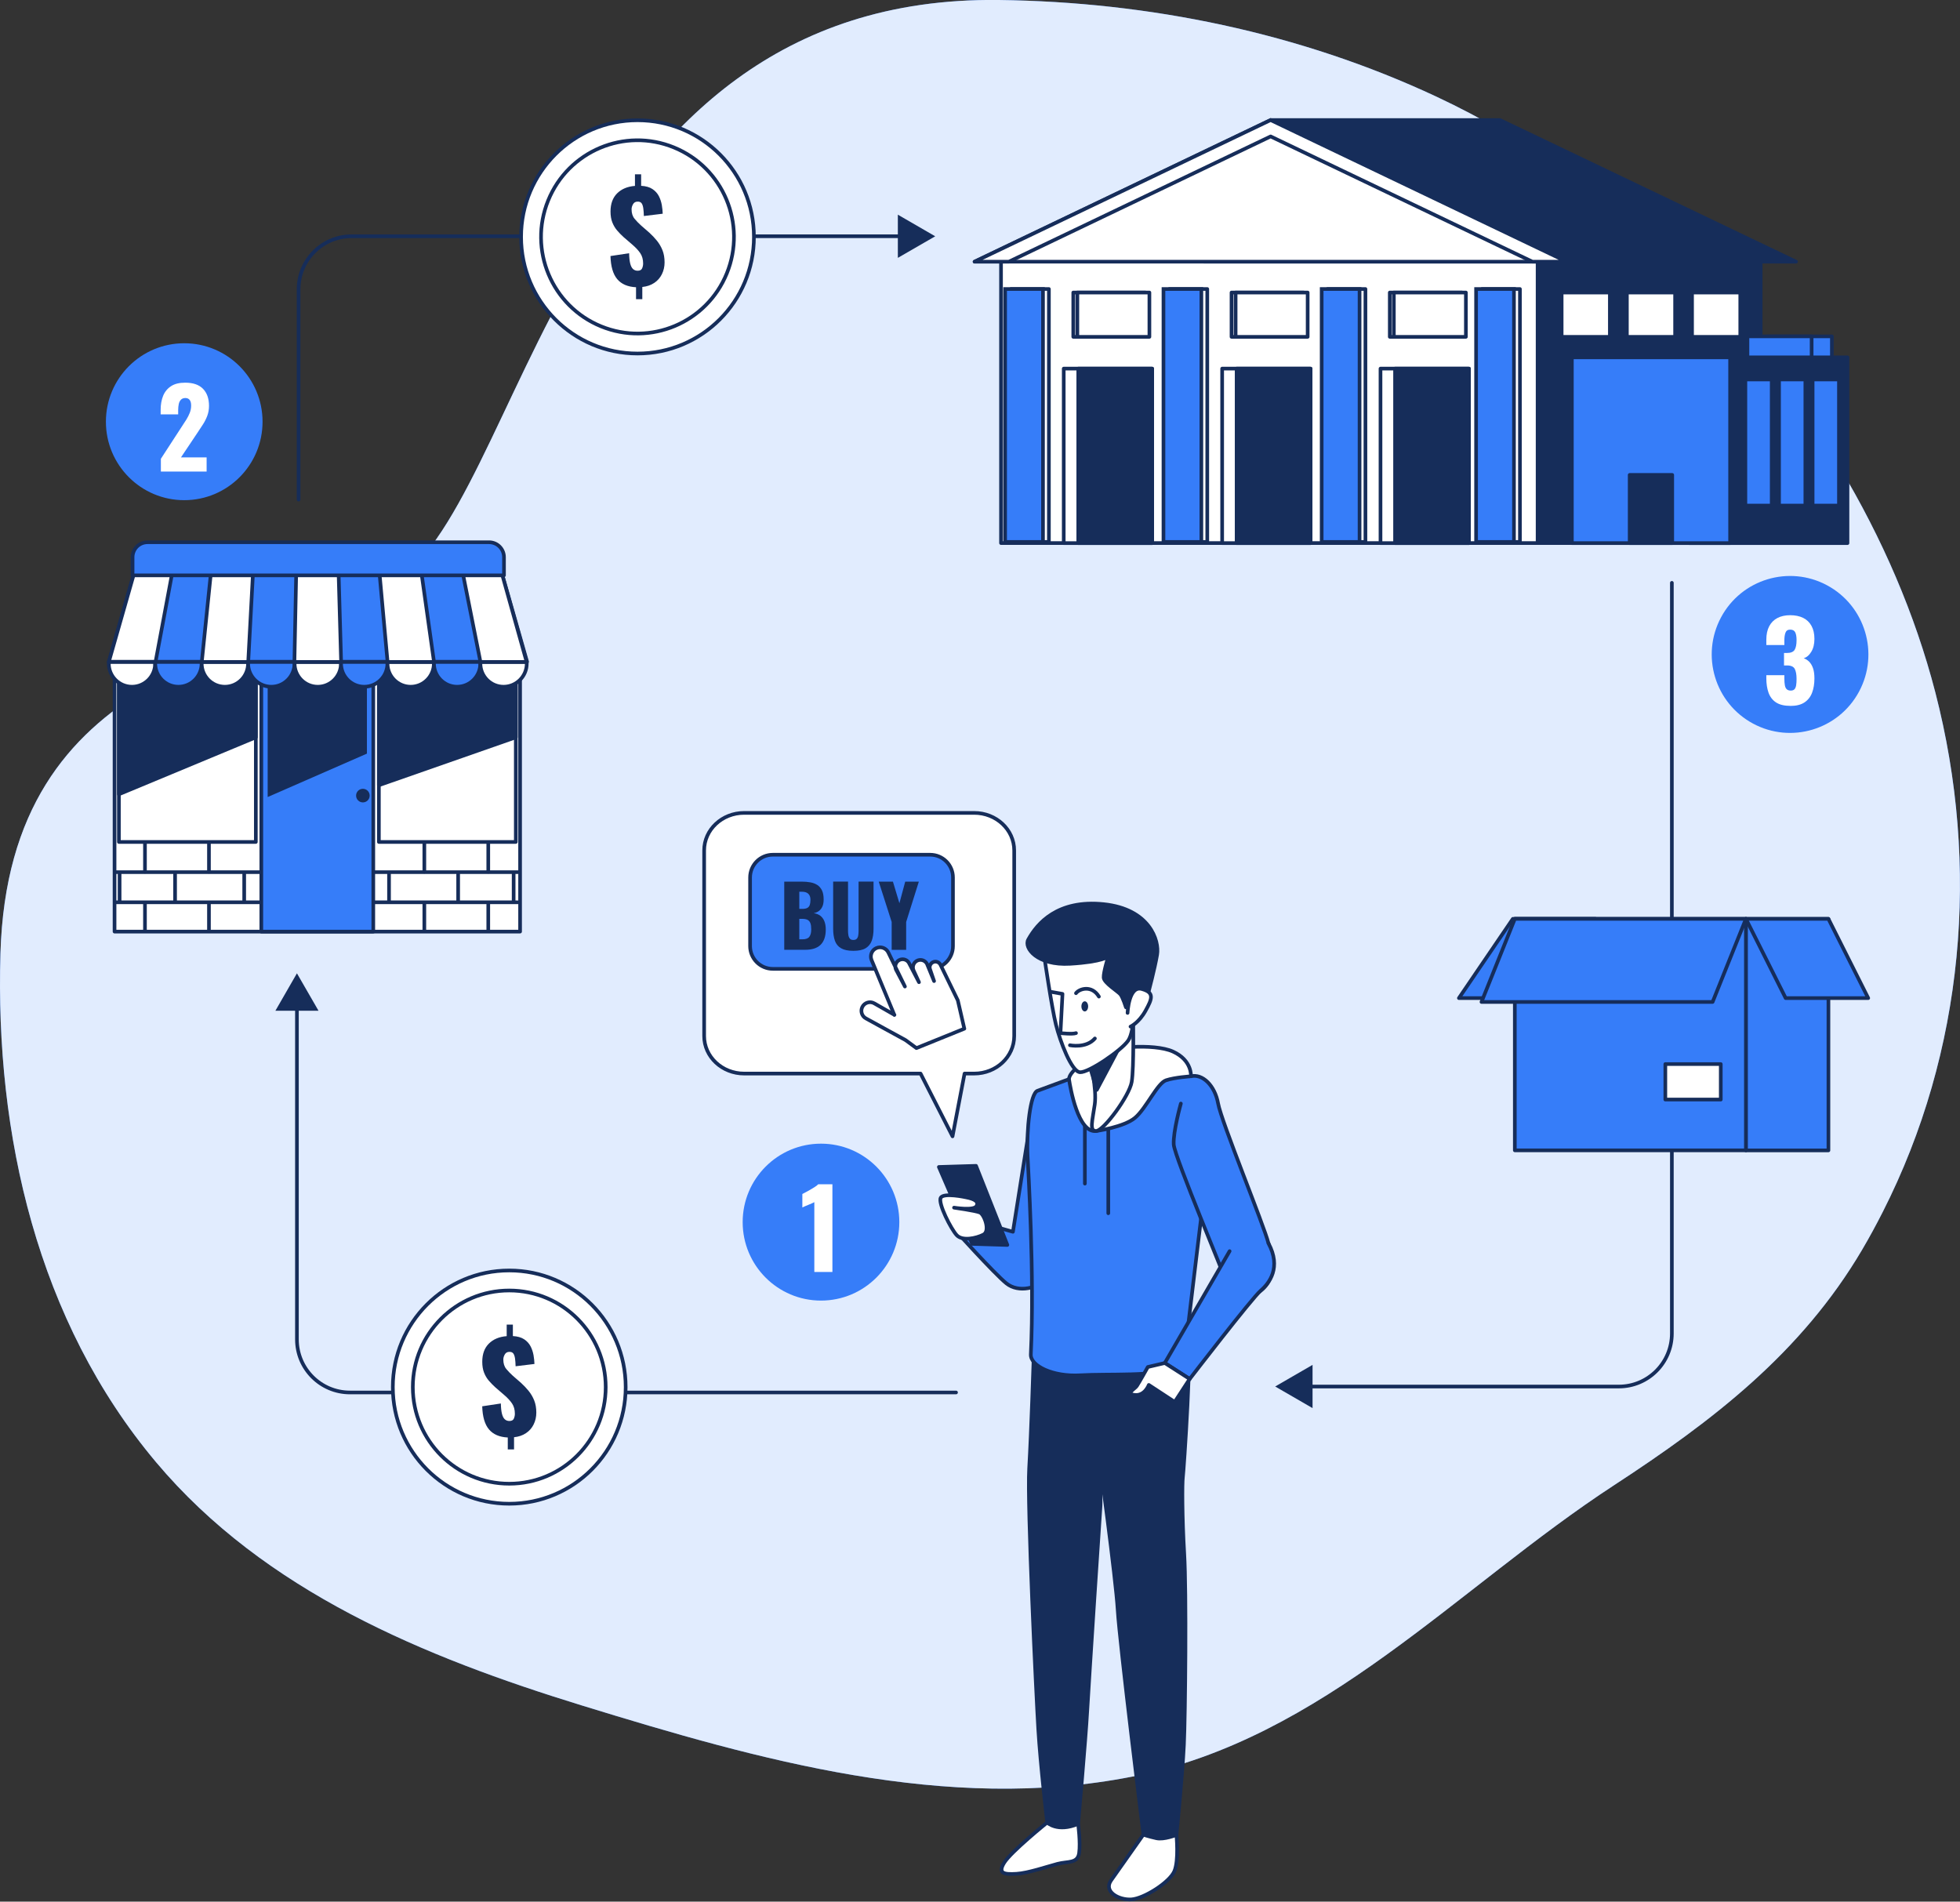 <svg width="537" height="521" viewBox="0 0 537 521" fill="none" xmlns="http://www.w3.org/2000/svg">
<rect x="0" y="0" width="537" height="521" fill="#333333" stroke="none"/>
<g clip-path="url(#clip0_2719_2)">
<path d="M461.581 74.293C441.378 54.494 418.237 38.042 393.626 26.517C356.17 8.973 314.899 0.51 273.627 -0C153.013 -1.46 143.83 140.479 106.741 160.218C69.653 179.958 2.443 182.272 0.121 261.218C-1.336 310.869 10.229 361.921 42.767 400.617C72.568 436.048 116.351 454.007 159.483 467.277C207.923 482.174 259.29 496.786 310.242 486.744C362.533 476.429 399.266 434.956 442.196 406.931C469.236 389.281 493.504 370.705 510.187 342.395C512.178 339.012 514.05 335.558 515.828 332.057C538.176 288.056 542.56 237.312 530.237 189.691C519.181 146.971 494.215 106.282 461.581 74.305V74.293Z" fill="#367DF9"/>
<path opacity="0.85" d="M461.581 74.293C441.378 54.494 418.237 38.042 393.626 26.517C356.17 8.973 314.899 0.51 273.627 -0C153.013 -1.46 143.83 140.479 106.741 160.218C69.653 179.958 2.443 182.272 0.121 261.218C-1.336 310.869 10.229 361.921 42.767 400.617C72.568 436.048 116.351 454.007 159.483 467.277C207.923 482.174 259.29 496.786 310.242 486.744C362.533 476.429 399.266 434.956 442.196 406.931C469.236 389.281 493.504 370.705 510.187 342.395C512.178 339.012 514.05 335.558 515.828 332.057C538.176 288.056 542.56 237.312 530.237 189.691C519.181 146.971 494.215 106.282 461.581 74.305V74.293Z" fill="white"/>
<path d="M261.935 381.506H95.879C87.857 381.506 81.352 374.99 81.352 366.954V275.177" stroke="#162D5A" stroke-linecap="round" stroke-linejoin="round"/>
<path d="M87.267 276.922L81.354 266.666L75.453 276.922H87.267Z" fill="#162D5A"/>
<path d="M81.805 136.882V79.278C81.805 71.242 88.31 64.726 96.332 64.726H247.719" stroke="#162D5A" stroke-linecap="round" stroke-linejoin="round"/>
<path d="M245.992 70.649L256.23 64.738L245.992 58.815V70.649Z" fill="#162D5A"/>
<path d="M458.057 159.684V365.328C458.057 373.364 451.552 379.88 443.53 379.88H357.883" stroke="#162D5A" stroke-linecap="round" stroke-linejoin="round"/>
<path d="M359.613 373.945L349.375 379.868L359.613 385.791V373.945Z" fill="#162D5A"/>
<path d="M478.333 315.178H500.953V251.758H478.333V315.178Z" fill="#367DF9" stroke="#162D5A" stroke-linecap="round" stroke-linejoin="round"/>
<path d="M489.233 273.456H511.854L500.952 251.746H478.344L489.233 273.456Z" fill="#367DF9" stroke="#162D5A" stroke-linecap="round" stroke-linejoin="round"/>
<path d="M422.331 273.456H399.711L414.487 251.746H437.107L422.331 273.456Z" fill="#367DF9" stroke="#162D5A" stroke-linecap="round" stroke-linejoin="round"/>
<path d="M478.342 251.746H415.031V315.166H478.342V251.746Z" fill="#367DF9" stroke="#162D5A" stroke-linecap="round" stroke-linejoin="round"/>
<path d="M469.221 274.512H405.898L415.034 251.746H478.345L469.221 274.512Z" fill="#367DF9" stroke="#162D5A" stroke-linecap="round" stroke-linejoin="round"/>
<path d="M471.456 291.534H456.266V301.255H471.456V291.534Z" fill="white" stroke="#162D5A" stroke-linecap="round" stroke-linejoin="round"/>
<path d="M224.936 356.331C236.787 356.331 246.395 346.706 246.395 334.834C246.395 322.962 236.787 313.338 224.936 313.338C213.084 313.338 203.477 322.962 203.477 334.834C203.477 346.706 213.084 356.331 224.936 356.331Z" fill="#367DF9"/>
<path d="M223.11 348.497V329.363C222.897 329.481 222.648 329.6 222.376 329.719C222.103 329.837 221.807 329.956 221.499 330.087C221.191 330.217 220.895 330.336 220.61 330.455C220.326 330.573 220.065 330.692 219.828 330.811V327.131C220.041 327.012 220.349 326.846 220.752 326.644C221.143 326.443 221.57 326.205 222.02 325.944C222.471 325.683 222.897 325.422 223.3 325.161C223.691 324.888 223.987 324.662 224.189 324.46H228.063V348.497H223.122H223.11Z" fill="white"/>
<path d="M50.475 137.037C62.326 137.037 71.934 127.412 71.934 115.54C71.934 103.668 62.326 94.044 50.475 94.044C38.623 94.044 29.016 103.668 29.016 115.54C29.016 127.412 38.623 137.037 50.475 137.037Z" fill="#367DF9"/>
<path d="M44.075 129.202V125.701L49.822 116.858C50.26 116.205 50.663 115.576 51.054 114.959C51.433 114.342 51.753 113.724 52.002 113.083C52.251 112.454 52.369 111.79 52.369 111.101C52.369 110.413 52.227 109.89 51.955 109.558C51.682 109.226 51.303 109.048 50.829 109.048C50.296 109.048 49.881 109.19 49.585 109.499C49.289 109.807 49.087 110.187 48.98 110.686C48.874 111.184 48.815 111.73 48.815 112.347V113.534H44.016V112.264C44.016 110.84 44.241 109.57 44.691 108.454C45.141 107.338 45.864 106.46 46.859 105.807C47.855 105.154 49.135 104.846 50.746 104.846C52.903 104.846 54.526 105.404 55.616 106.519C56.706 107.635 57.263 109.19 57.263 111.196C57.263 112.169 57.109 113.06 56.801 113.89C56.493 114.721 56.09 115.528 55.581 116.312C55.083 117.095 54.538 117.914 53.969 118.757L49.585 125.309H56.611V129.191H44.075V129.202Z" fill="white"/>
<path d="M509.347 189.471C514.953 179.011 511.032 165.979 500.59 160.363C490.149 154.748 477.139 158.675 471.533 169.135C465.927 179.595 469.848 192.626 480.29 198.242C490.731 203.858 503.741 199.931 509.347 189.471Z" fill="#367DF9"/>
<path d="M490.549 193.394C488.867 193.394 487.552 193.074 486.592 192.445C485.632 191.816 484.957 190.925 484.542 189.786C484.139 188.646 483.938 187.341 483.938 185.857V184.99H488.879V185.857C488.879 186.652 488.926 187.293 489.021 187.78C489.116 188.278 489.293 188.634 489.554 188.86C489.815 189.086 490.17 189.204 490.621 189.204C491.071 189.204 491.414 189.086 491.64 188.848C491.865 188.611 492.019 188.255 492.102 187.78C492.185 187.305 492.22 186.712 492.22 185.999C492.22 184.812 492.054 183.91 491.734 183.281C491.414 182.664 490.727 182.332 489.708 182.32H488.784V178.901H489.578C490.621 178.901 491.331 178.616 491.687 178.047C492.042 177.477 492.22 176.587 492.22 175.376C492.22 174.45 492.102 173.738 491.853 173.239C491.604 172.741 491.142 172.503 490.478 172.503C489.815 172.503 489.4 172.776 489.187 173.334C488.973 173.892 488.879 174.604 488.879 175.471V176.717H483.938V175.257C483.938 173.809 484.198 172.587 484.72 171.589C485.241 170.592 485.999 169.833 486.971 169.322C487.943 168.812 489.116 168.551 490.478 168.551C491.841 168.551 493.05 168.8 494.033 169.287C495.017 169.773 495.787 170.509 496.308 171.471C496.841 172.432 497.114 173.619 497.114 175.044C497.114 176.468 496.83 177.631 496.249 178.581C495.68 179.53 494.981 180.112 494.175 180.337C494.732 180.539 495.23 180.848 495.668 181.287C496.107 181.726 496.462 182.308 496.723 183.056C496.984 183.792 497.114 184.741 497.114 185.893C497.114 187.353 496.901 188.658 496.474 189.786C496.048 190.913 495.348 191.804 494.389 192.445C493.429 193.086 492.137 193.406 490.538 193.406L490.549 193.394Z" fill="white"/>
<path d="M343.52 148.788L482.383 148.788V71.266L343.52 71.266V148.788Z" fill="#162D5A" stroke="#162D5A" stroke-linecap="round" stroke-linejoin="round"/>
<path d="M274.259 148.788L421.273 148.788V71.266L274.259 71.266V148.788Z" fill="white" stroke="#162D5A" stroke-linecap="round" stroke-linejoin="round"/>
<path d="M378.229 148.8H402.461V100.988H378.229V148.8Z" fill="white" stroke="#162D5A" stroke-linecap="round" stroke-linejoin="round"/>
<path d="M382.218 148.8H402.469V100.988H382.218V148.8Z" fill="#162D5A" stroke="#162D5A" stroke-linecap="round" stroke-linejoin="round"/>
<path d="M334.846 148.8H359.078V100.988H334.846V148.8Z" fill="white" stroke="#162D5A" stroke-linecap="round" stroke-linejoin="round"/>
<path d="M338.812 148.8H359.062V100.988H338.812V148.8Z" fill="#162D5A" stroke="#162D5A" stroke-linecap="round" stroke-linejoin="round"/>
<path d="M291.44 148.8H315.672V100.988H291.44V148.8Z" fill="white" stroke="#162D5A" stroke-linecap="round" stroke-linejoin="round"/>
<path d="M295.421 148.8H315.672V100.988H295.421V148.8Z" fill="#162D5A" stroke="#162D5A" stroke-linecap="round" stroke-linejoin="round"/>
<path d="M463.585 92.287H476.797V80.145H463.585V92.287Z" fill="white" stroke="#162D5A" stroke-linecap="round" stroke-linejoin="round"/>
<path d="M445.733 92.287H458.945V80.145H445.733V92.287Z" fill="white" stroke="#162D5A" stroke-linecap="round" stroke-linejoin="round"/>
<path d="M427.858 92.287H441.07V80.145H427.858V92.287Z" fill="white" stroke="#162D5A" stroke-linecap="round" stroke-linejoin="round"/>
<path d="M380.775 92.287H400.516V80.145H380.775V92.287Z" fill="white" stroke="#162D5A" stroke-linecap="round" stroke-linejoin="round"/>
<path d="M381.884 92.287H401.625V80.145H381.884V92.287Z" fill="white" stroke="#162D5A" stroke-linecap="round" stroke-linejoin="round"/>
<path d="M337.415 92.287H357.156V80.145H337.415V92.287Z" fill="white" stroke="#162D5A" stroke-linecap="round" stroke-linejoin="round"/>
<path d="M338.532 92.287H358.273V80.145H338.532V92.287Z" fill="white" stroke="#162D5A" stroke-linecap="round" stroke-linejoin="round"/>
<path d="M294.056 92.287H313.797V80.145H294.056V92.287Z" fill="white" stroke="#162D5A" stroke-linecap="round" stroke-linejoin="round"/>
<path d="M295.173 92.287H314.914V80.145H295.173V92.287Z" fill="white" stroke="#162D5A" stroke-linecap="round" stroke-linejoin="round"/>
<path d="M484.314 102.353H501.898V92.157H484.314V102.353Z" fill="#367DF9" stroke="#162D5A" stroke-linecap="round" stroke-linejoin="round"/>
<path d="M478.767 102.353H496.352V92.157H478.767V102.353Z" fill="#367DF9" stroke="#162D5A" stroke-linecap="round" stroke-linejoin="round"/>
<path d="M462.815 148.799H506.172V97.902H462.815V148.799Z" fill="#162D5A" stroke="#162D5A" stroke-linecap="round" stroke-linejoin="round"/>
<path d="M430.659 148.799H474.016V97.902H430.659V148.799Z" fill="#367DF9" stroke="#162D5A" stroke-linecap="round" stroke-linejoin="round"/>
<path d="M446.497 148.799H458.156V130.116H446.497V148.799Z" fill="#162D5A" stroke="#162D5A" stroke-linecap="round" stroke-linejoin="round"/>
<path d="M478.198 138.52H485.414V103.967H478.198V138.52Z" fill="#367DF9" stroke="#162D5A" stroke-linecap="round" stroke-linejoin="round"/>
<path d="M487.417 138.52H494.633V103.967H487.417V138.52Z" fill="#367DF9" stroke="#162D5A" stroke-linecap="round" stroke-linejoin="round"/>
<path d="M496.62 138.52H503.836V103.967H496.62V138.52Z" fill="#367DF9" stroke="#162D5A" stroke-linecap="round" stroke-linejoin="round"/>
<path d="M406.05 148.479H416.43V79.183H406.05V148.479Z" fill="white" stroke="#162D5A" stroke-linecap="round" stroke-linejoin="round"/>
<path d="M404.417 148.479H414.797V79.183H404.417V148.479Z" fill="#367DF9" stroke="#162D5A" stroke-miterlimit="10"/>
<path d="M363.722 148.479H374.102V79.183H363.722V148.479Z" fill="white" stroke="#162D5A" stroke-linecap="round" stroke-linejoin="round"/>
<path d="M362.112 148.479H372.492V79.183H362.112V148.479Z" fill="#367DF9" stroke="#162D5A" stroke-miterlimit="10"/>
<path d="M320.386 148.479H330.766V79.183H320.386V148.479Z" fill="white" stroke="#162D5A" stroke-linecap="round" stroke-linejoin="round"/>
<path d="M318.768 148.479H329.148V79.183H318.768V148.479Z" fill="#367DF9" stroke="#162D5A" stroke-miterlimit="10"/>
<path d="M276.995 148.479H287.375V79.183H276.995V148.479Z" fill="white" stroke="#162D5A" stroke-linecap="round" stroke-linejoin="round"/>
<path d="M275.378 148.479H285.758V79.183H275.378V148.479Z" fill="#367DF9" stroke="#162D5A" stroke-miterlimit="10"/>
<path d="M410.964 32.891H348.127L329.867 71.693H492.073L410.964 32.891Z" fill="#162D5A" stroke="#162D5A" stroke-linecap="round" stroke-linejoin="round"/>
<path d="M348.124 32.891L267.016 71.693H429.233L348.124 32.891Z" fill="white" stroke="#162D5A" stroke-linecap="round" stroke-linejoin="round"/>
<path d="M348.124 37.378L419.836 71.693H429.233L348.124 32.891L267.016 71.693H276.412L348.124 37.378Z" fill="white" stroke="#162D5A" stroke-linecap="round" stroke-linejoin="round"/>
<path d="M142.494 179.875H31.383V255.236H142.494V179.875Z" fill="white" stroke="#162D5A" stroke-linecap="round" stroke-linejoin="round"/>
<path d="M31.609 238.95H71.032" stroke="#162D5A" stroke-linecap="round" stroke-linejoin="round"/>
<path d="M31.609 247.212H71.032" stroke="#162D5A" stroke-linecap="round" stroke-linejoin="round"/>
<path d="M39.719 231.211V238.832" stroke="#162D5A" stroke-linecap="round" stroke-linejoin="round"/>
<path d="M39.719 247.342V254.963" stroke="#162D5A" stroke-linecap="round" stroke-linejoin="round"/>
<path d="M57.25 231.211V238.832" stroke="#162D5A" stroke-linecap="round" stroke-linejoin="round"/>
<path d="M47.969 239.473V247.081" stroke="#162D5A" stroke-linecap="round" stroke-linejoin="round"/>
<path d="M66.906 239.473V247.081" stroke="#162D5A" stroke-linecap="round" stroke-linejoin="round"/>
<path d="M32.766 239.473V247.081" stroke="#162D5A" stroke-linecap="round" stroke-linejoin="round"/>
<path d="M57.25 247.342V254.963" stroke="#162D5A" stroke-linecap="round" stroke-linejoin="round"/>
<path d="M141.884 238.95H102.461" stroke="#162D5A" stroke-linecap="round" stroke-linejoin="round"/>
<path d="M141.884 247.212H102.461" stroke="#162D5A" stroke-linecap="round" stroke-linejoin="round"/>
<path d="M133.773 231.211V238.832" stroke="#162D5A" stroke-linecap="round" stroke-linejoin="round"/>
<path d="M133.773 247.342V254.963" stroke="#162D5A" stroke-linecap="round" stroke-linejoin="round"/>
<path d="M116.258 231.211V238.832" stroke="#162D5A" stroke-linecap="round" stroke-linejoin="round"/>
<path d="M125.523 239.473V247.081" stroke="#162D5A" stroke-linecap="round" stroke-linejoin="round"/>
<path d="M106.586 239.473V247.081" stroke="#162D5A" stroke-linecap="round" stroke-linejoin="round"/>
<path d="M140.727 239.473V247.081" stroke="#162D5A" stroke-linecap="round" stroke-linejoin="round"/>
<path d="M116.258 247.342V254.963" stroke="#162D5A" stroke-linecap="round" stroke-linejoin="round"/>
<path d="M141.32 182.047H103.805V230.677H141.32V182.047Z" fill="white" stroke="#162D5A" stroke-linecap="round" stroke-linejoin="round"/>
<path d="M70.093 182.047H32.578V230.677H70.093V182.047Z" fill="white" stroke="#162D5A" stroke-linecap="round" stroke-linejoin="round"/>
<path d="M141.332 202L103.805 215.128V182.047H141.332V202Z" fill="#162D5A" stroke="#162D5A" stroke-linecap="round" stroke-linejoin="round"/>
<path d="M70.105 202L32.578 217.609V182.047H70.105V202Z" fill="#162D5A" stroke="#162D5A" stroke-linecap="round" stroke-linejoin="round"/>
<path d="M102.272 179.875H71.594V255.236H102.272V179.875Z" fill="#367DF9" stroke="#162D5A" stroke-linecap="round" stroke-linejoin="round"/>
<path d="M73.336 218.368L100.53 206.475V182.711H73.336V218.368Z" fill="#162D5A"/>
<path d="M144.411 181.299H29.828L36.701 157.191H137.527L144.411 181.299Z" fill="#367DF9" stroke="#162D5A" stroke-linecap="round" stroke-linejoin="round"/>
<path d="M29.828 181.358C29.828 181.501 29.805 181.643 29.805 181.786C29.805 185.299 32.648 188.148 36.156 188.148C39.663 188.148 42.507 185.299 42.507 181.786C42.507 181.643 42.495 181.501 42.483 181.358H29.828Z" fill="white" stroke="#162D5A" stroke-linecap="round" stroke-linejoin="round"/>
<path d="M42.555 181.358C42.555 181.501 42.531 181.643 42.531 181.786C42.531 185.299 45.375 188.148 48.883 188.148C52.39 188.148 55.234 185.299 55.234 181.786C55.234 181.643 55.222 181.501 55.21 181.358H42.555Z" fill="#367DF9" stroke="#162D5A" stroke-linecap="round" stroke-linejoin="round"/>
<path d="M55.282 181.358C55.282 181.501 55.258 181.643 55.258 181.786C55.258 185.299 58.102 188.148 61.609 188.148C65.117 188.148 67.96 185.299 67.96 181.786C67.96 181.643 67.948 181.501 67.937 181.358H55.282Z" fill="white" stroke="#162D5A" stroke-linecap="round" stroke-linejoin="round"/>
<path d="M68.008 181.358C68.008 181.501 67.984 181.643 67.984 181.786C67.984 185.299 70.828 188.148 74.336 188.148C77.843 188.148 80.687 185.299 80.687 181.786C80.687 181.643 80.675 181.501 80.663 181.358H68.008Z" fill="#367DF9" stroke="#162D5A" stroke-linecap="round" stroke-linejoin="round"/>
<path d="M80.735 181.358C80.735 181.501 80.711 181.643 80.711 181.786C80.711 185.299 83.555 188.148 87.062 188.148C90.57 188.148 93.413 185.299 93.413 181.786C93.413 181.643 93.402 181.501 93.39 181.358H80.735Z" fill="white" stroke="#162D5A" stroke-linecap="round" stroke-linejoin="round"/>
<path d="M93.461 181.358C93.461 181.501 93.438 181.643 93.438 181.786C93.438 185.299 96.281 188.148 99.789 188.148C103.296 188.148 106.14 185.299 106.14 181.786C106.14 181.643 106.128 181.501 106.116 181.358H93.461Z" fill="#367DF9" stroke="#162D5A" stroke-linecap="round" stroke-linejoin="round"/>
<path d="M106.188 181.358C106.188 181.501 106.164 181.643 106.164 181.786C106.164 185.299 109.008 188.148 112.515 188.148C116.023 188.148 118.867 185.299 118.867 181.786C118.867 181.643 118.855 181.501 118.843 181.358H106.188Z" fill="white" stroke="#162D5A" stroke-linecap="round" stroke-linejoin="round"/>
<path d="M118.914 181.358C118.914 181.501 118.891 181.643 118.891 181.786C118.891 185.299 121.734 188.148 125.242 188.148C128.749 188.148 131.593 185.299 131.593 181.786C131.593 181.643 131.581 181.501 131.569 181.358H118.914Z" fill="#367DF9" stroke="#162D5A" stroke-linecap="round" stroke-linejoin="round"/>
<path d="M131.641 181.358C131.641 181.501 131.617 181.643 131.617 181.786C131.617 185.299 134.461 188.148 137.968 188.148C141.476 188.148 144.32 185.299 144.32 181.786C144.32 181.643 144.308 181.501 144.296 181.358H131.641Z" fill="white" stroke="#162D5A" stroke-linecap="round" stroke-linejoin="round"/>
<path d="M47.14 157.191L42.625 181.299H29.828L36.701 157.191H47.14Z" fill="white" stroke="#162D5A" stroke-linecap="round" stroke-linejoin="round"/>
<path d="M55.281 181.358L57.734 157.453H69.287L68.007 181.358H55.281Z" fill="white" stroke="#162D5A" stroke-linecap="round" stroke-linejoin="round"/>
<path d="M80.664 181.358L81.15 157.144H92.774L93.461 181.358H80.664Z" fill="white" stroke="#162D5A" stroke-linecap="round" stroke-linejoin="round"/>
<path d="M103.992 157.239L106.184 181.358H118.91L115.51 157.239H103.992Z" fill="white" stroke="#162D5A" stroke-linecap="round" stroke-linejoin="round"/>
<path d="M131.635 181.358L126.836 157.239L137.524 157.191L144.29 181.358H131.635Z" fill="white" stroke="#162D5A" stroke-linecap="round" stroke-linejoin="round"/>
<path d="M101.283 217.977C101.283 216.944 100.454 216.113 99.423 216.113C98.392 216.113 97.562 216.944 97.562 217.977C97.562 219.009 98.392 219.84 99.423 219.84C100.454 219.84 101.283 219.009 101.283 217.977Z" fill="#162D5A"/>
<path d="M99.893 217.977C99.893 217.715 99.68 217.502 99.419 217.502C99.159 217.502 98.945 217.715 98.945 217.977C98.945 218.238 99.159 218.451 99.419 218.451C99.68 218.451 99.893 218.238 99.893 217.977Z" fill="#162D5A"/>
<path d="M40.42 148.562H133.994C136.258 148.562 138.082 150.402 138.082 152.657V157.631H36.32V152.657C36.32 150.39 38.157 148.562 40.408 148.562H40.42Z" fill="#367DF9" stroke="#162D5A" stroke-linecap="round" stroke-linejoin="round"/>
<path d="M174.664 96.857C192.281 96.857 206.562 82.551 206.562 64.904C206.562 47.257 192.281 32.95 174.664 32.95C157.047 32.95 142.766 47.257 142.766 64.904C142.766 82.551 157.047 96.857 174.664 96.857Z" fill="white" stroke="#162D5A" stroke-linecap="round" stroke-linejoin="round"/>
<path d="M199.132 74.897C204.641 61.36 198.152 45.912 184.639 40.393C171.125 34.874 155.704 41.374 150.194 54.911C144.685 68.448 151.174 83.896 164.687 89.415C178.201 94.934 193.622 88.434 199.132 74.897Z" fill="white" stroke="#162D5A" stroke-linecap="round" stroke-linejoin="round"/>
<path d="M174.261 82.008V78.697C171.974 78.59 170.256 77.842 169.106 76.477C167.957 75.112 167.341 72.999 167.258 70.15L172.365 69.379C172.389 70.542 172.483 71.468 172.661 72.18C172.839 72.892 173.1 73.403 173.443 73.711C173.787 74.02 174.202 74.174 174.699 74.174C175.327 74.174 175.73 73.961 175.92 73.533C176.109 73.106 176.204 72.667 176.204 72.192C176.204 71.076 175.943 70.138 175.422 69.367C174.901 68.595 174.178 67.824 173.265 67.04L170.896 64.999C170.232 64.394 169.616 63.776 169.083 63.147C168.549 62.518 168.099 61.782 167.767 60.939C167.436 60.108 167.27 59.111 167.27 57.948C167.27 55.835 167.874 54.174 169.083 52.975C170.291 51.776 171.926 51.087 173.965 50.933V47.764H175.659V50.91C176.951 50.981 177.981 51.277 178.764 51.8C179.546 52.322 180.126 52.975 180.517 53.734C180.908 54.506 181.169 55.313 181.323 56.168C181.465 57.022 181.548 57.818 181.572 58.554L176.406 59.183C176.382 58.376 176.334 57.675 176.251 57.082C176.169 56.476 176.014 56.014 175.789 55.693C175.552 55.373 175.185 55.218 174.676 55.242C174.119 55.242 173.704 55.479 173.443 55.942C173.171 56.405 173.04 56.88 173.04 57.343C173.04 58.411 173.313 59.278 173.858 59.931C174.403 60.583 174.995 61.201 175.647 61.782L177.91 63.753C178.669 64.441 179.356 65.177 179.996 65.96C180.624 66.744 181.133 67.61 181.513 68.572C181.892 69.533 182.081 70.637 182.081 71.883C182.081 73.058 181.832 74.139 181.347 75.124C180.861 76.109 180.162 76.904 179.249 77.51C178.337 78.127 177.247 78.495 175.979 78.625V81.961H174.273L174.261 82.008Z" fill="#162D5A"/>
<path d="M139.523 411.988C157.14 411.988 171.422 397.682 171.422 380.035C171.422 362.387 157.14 348.081 139.523 348.081C121.906 348.081 107.625 362.387 107.625 380.035C107.625 397.682 121.906 411.988 139.523 411.988Z" fill="white" stroke="#162D5A" stroke-linecap="round" stroke-linejoin="round"/>
<path d="M139.526 406.504C154.119 406.504 165.95 394.653 165.95 380.035C165.95 365.416 154.119 353.565 139.526 353.565C124.932 353.565 113.102 365.416 113.102 380.035C113.102 394.653 124.932 406.504 139.526 406.504Z" fill="white" stroke="#162D5A" stroke-linecap="round" stroke-linejoin="round"/>
<path d="M139.12 397.151V393.839C136.833 393.732 135.115 392.985 133.966 391.619C132.816 390.254 132.2 388.142 132.117 385.293L137.224 384.521C137.248 385.685 137.343 386.61 137.52 387.323C137.698 388.035 137.959 388.545 138.303 388.854C138.646 389.162 139.061 389.317 139.559 389.317C140.187 389.317 140.589 389.103 140.779 388.676C140.969 388.248 141.063 387.809 141.063 387.335C141.063 386.219 140.803 385.281 140.281 384.509C139.76 383.738 139.037 382.966 138.125 382.183L135.755 380.141C135.091 379.536 134.475 378.919 133.942 378.29C133.397 377.661 132.958 376.925 132.627 376.082C132.295 375.251 132.129 374.254 132.129 373.091C132.129 370.978 132.733 369.316 133.942 368.117C135.151 366.918 136.786 366.23 138.824 366.076V362.906H140.518V366.052C141.81 366.123 142.841 366.42 143.623 366.942C144.405 367.465 144.986 368.117 145.377 368.877C145.768 369.649 146.028 370.456 146.182 371.31C146.325 372.165 146.407 372.96 146.431 373.696L141.265 374.325C141.241 373.518 141.194 372.818 141.111 372.224C141.028 371.619 140.874 371.156 140.649 370.836C140.412 370.515 140.044 370.361 139.535 370.384C138.978 370.384 138.563 370.622 138.303 371.085C138.03 371.548 137.9 372.022 137.9 372.485C137.9 373.554 138.172 374.42 138.717 375.073C139.262 375.726 139.855 376.343 140.507 376.925L142.77 378.895C143.528 379.584 144.215 380.319 144.855 381.103C145.483 381.886 145.993 382.753 146.372 383.714C146.751 384.676 146.941 385.78 146.941 387.026C146.941 388.201 146.692 389.281 146.206 390.266C145.72 391.252 145.021 392.047 144.109 392.652C143.196 393.269 142.106 393.637 140.838 393.768V397.103H139.132L139.12 397.151Z" fill="#162D5A"/>
<path d="M286.891 499.338C286.891 499.338 276.973 507.338 275.113 510.365C273.253 513.391 275.302 513.57 278.502 513.38C281.701 513.19 286.844 511.421 289.711 510.661C292.579 509.902 295.245 510.626 295.66 507.682C296.063 504.738 295.387 499.706 295.387 499.706C295.387 499.706 291.655 495.836 286.915 499.338H286.891Z" fill="white" stroke="#162D5A" stroke-linecap="round" stroke-linejoin="round"/>
<path d="M314.091 501.462C314.091 501.462 306.567 512.133 304.41 515.184C302.265 518.234 306.484 520.608 309.968 520.395C313.451 520.181 320.478 515.682 321.746 512.679C323.026 509.688 322.315 502.721 322.315 502.721C322.315 502.721 317.302 501.854 314.079 501.462H314.091Z" fill="white" stroke="#162D5A" stroke-linecap="round" stroke-linejoin="round"/>
<path d="M283.175 372.747C283.175 372.747 282.547 392.379 281.967 402.35C281.398 412.308 283.886 464.132 284.467 473.735C285.036 483.337 286.908 499.338 286.908 499.338C286.908 499.338 289.692 502.091 295.38 499.706C295.38 499.706 297.454 476.476 297.869 468.856C298.295 461.236 301.352 414.611 301.518 412.558C301.684 410.504 301.08 398.587 301.08 398.587C301.08 398.587 305.689 432.119 306.234 441.14C306.767 450.161 313.285 502.673 313.285 502.673C313.285 502.673 314.766 503.172 316.839 503.634C318.913 504.097 322.326 502.721 322.326 502.721C322.326 502.721 323.973 486.269 324.364 478.067C324.755 469.865 325.063 435.977 324.458 425.793C323.854 415.608 323.878 406.267 324.079 404.795C324.281 403.323 326.816 367.548 325.383 362.966C323.949 358.384 300.949 359.939 293.615 359.203C286.28 358.467 282.986 364.877 283.163 372.747H283.175Z" fill="#162D5A" stroke="#162D5A" stroke-linecap="round" stroke-linejoin="round"/>
<path d="M261.133 336.425C261.133 336.425 272.366 348.9 275.731 351.618C279.097 354.336 284.547 352.841 286.159 350.408C287.758 347.974 287.64 326.371 287.64 326.371L283.457 300.044L277.521 337.481L264.771 333.861C264.771 333.861 260.6 332.354 261.133 336.413V336.425Z" fill="#367DF9" stroke="#162D5A" stroke-linecap="round" stroke-linejoin="round"/>
<path d="M303.091 291.878C303.091 291.878 286.265 298.133 284.262 298.845C282.26 299.546 281.205 309.528 281.537 316.816C281.679 319.902 283.468 349.351 282.426 371.073C282.272 374.218 288.457 377.245 296.005 376.794C303.553 376.343 316.99 377.162 321.22 374.871C325.451 372.58 324.633 370.598 324.633 370.598C324.633 370.598 330.487 321.79 331.683 312.365C332.868 302.952 329.941 297.872 326.268 294.881C322.595 291.89 303.067 291.89 303.067 291.89L303.091 291.878Z" fill="#367DF9" stroke="#162D5A" stroke-linecap="round" stroke-linejoin="round"/>
<path d="M297.234 308.222V324.282" stroke="#162D5A" stroke-linecap="round" stroke-linejoin="round"/>
<path d="M303.648 309.077V332.401" stroke="#162D5A" stroke-linecap="round" stroke-linejoin="round"/>
<path d="M300.37 309.86C300.37 309.86 307.953 308.804 310.987 306.24C314.032 303.676 317.065 296.78 319.471 295.973C321.876 295.166 326.296 294.881 326.296 294.881C326.296 294.881 326.675 290.525 321.39 288.115C316.106 285.705 303.296 286.987 300.583 288.602C297.858 290.204 292.585 293.729 292.905 295.819C293.224 297.908 295.357 310.596 300.37 309.86Z" fill="white" stroke="#162D5A" stroke-linecap="round" stroke-linejoin="round"/>
<path d="M298.648 290.691C298.648 290.691 300.556 298.169 299.94 302.584C299.324 307 298.34 309.979 300.367 309.86C302.405 309.742 309.42 300.27 310.059 296.436C310.711 292.602 310.462 278.595 310.462 278.595L298.648 290.691Z" fill="white" stroke="#162D5A" stroke-linecap="round" stroke-linejoin="round"/>
<path d="M306.989 286.37L300.495 298.608L298.789 292.875C298.789 292.875 304.512 289.16 306.977 286.37H306.989Z" fill="#162D5A" stroke="#162D5A" stroke-linecap="round" stroke-linejoin="round"/>
<path d="M286.18 262.524C286.18 262.524 288.159 276.127 289.308 280.732C290.457 285.338 293.574 293.623 295.908 293.765C298.254 293.919 307.212 287.83 309.096 285.1C310.968 282.358 310.779 274.192 311.087 269.503C311.395 264.815 309.606 259.366 306.62 258.085C303.634 256.803 287.744 259.212 286.192 262.512L286.18 262.524Z" fill="white" stroke="#162D5A" stroke-linecap="round" stroke-linejoin="round"/>
<path d="M287.961 271.747L291.101 272.304L290.544 283.047C290.544 283.047 293.874 283.415 294.798 283.047" fill="white"/>
<path d="M287.961 271.747L291.101 272.304L290.544 283.047C290.544 283.047 293.874 283.415 294.798 283.047" stroke="#162D5A" stroke-linecap="round" stroke-linejoin="round"/>
<path d="M293.141 286.37C293.141 286.37 297.572 287.296 299.978 284.518L293.141 286.37Z" fill="white"/>
<path d="M293.141 286.37C293.141 286.37 297.572 287.296 299.978 284.518" stroke="#162D5A" stroke-linecap="round" stroke-linejoin="round"/>
<path d="M294.797 272.115C295.697 270.892 299.11 269.8 301.077 273.04L294.797 272.115Z" fill="white"/>
<path d="M294.797 272.115C295.697 270.892 299.11 269.8 301.077 273.04" stroke="#162D5A" stroke-linecap="round" stroke-linejoin="round"/>
<path d="M298.13 275.723C298.13 276.494 297.715 277.112 297.206 277.112C296.696 277.112 296.281 276.494 296.281 275.723C296.281 274.951 296.696 274.334 297.206 274.334C297.715 274.334 298.13 274.951 298.13 275.723Z" fill="#162D5A"/>
<path d="M303.65 262.061C303.65 262.061 302.193 263.521 293.187 264.055C284.182 264.589 280.449 259.711 281.717 257.42C284.194 252.957 289.751 246.428 302.359 247.722C314.966 249.016 317.68 257.717 317.028 261.55C316.376 265.384 314.718 271.616 314.718 271.616C314.718 271.616 314.196 269.693 312.81 270.939C311.423 272.186 309.741 276.281 309.741 276.281L308.485 275.984C308.485 275.984 307.643 273.302 307.004 272.471C306.364 271.64 302.465 269.301 302.382 267.841C302.299 266.381 303.65 262.049 303.65 262.049V262.061Z" fill="#162D5A" stroke="#162D5A" stroke-linecap="round" stroke-linejoin="round"/>
<path d="M308.93 277.515C308.93 277.515 309.238 270.002 312.793 270.951C316.347 271.913 315.696 273.61 313.847 276.934C311.999 280.257 309.735 281.266 309.735 281.266" fill="white"/>
<path d="M308.93 277.515C308.93 277.515 309.238 270.002 312.793 270.951C316.347 271.913 315.696 273.61 313.847 276.934C311.999 280.257 309.735 281.266 309.735 281.266" stroke="#162D5A" stroke-linecap="round" stroke-linejoin="round"/>
<path d="M323.532 302.347C323.532 302.347 321.364 310.062 321.577 313.564C321.791 317.054 336.211 350.965 336.614 352.983C337.017 355.001 342.61 355.832 345.394 353.624C348.179 351.417 349.459 348.413 347.539 340.651C346.354 335.843 334.6 307.237 333.735 302.323C332.858 297.409 329.457 294.109 326.293 294.881" fill="#367DF9"/>
<path d="M323.532 302.347C323.532 302.347 321.364 310.062 321.577 313.564C321.791 317.054 336.211 350.965 336.614 352.983C337.017 355.001 342.61 355.832 345.394 353.624C348.179 351.417 349.459 348.413 347.539 340.651C346.354 335.843 334.6 307.237 333.735 302.323C332.858 297.409 329.457 294.109 326.293 294.881" stroke="#162D5A" stroke-linecap="round" stroke-linejoin="round"/>
<path d="M336.887 342.787L319.125 373.435L325.95 377.815C325.95 377.815 342.978 355.69 345.395 353.624C347.8 351.547 351.094 347.262 347.54 340.651" fill="#367DF9"/>
<path d="M336.887 342.787L319.125 373.435L325.95 377.815C325.95 377.815 342.978 355.69 345.395 353.624C347.8 351.547 351.094 347.262 347.54 340.651" stroke="#162D5A" stroke-linecap="round" stroke-linejoin="round"/>
<path d="M319.124 373.435L314.479 374.527C314.479 374.527 312.026 378.907 311.469 379.726C310.924 380.545 308.187 381.91 310.924 382.183C313.661 382.456 314.751 379.441 314.751 379.441L321.849 384.094L325.949 377.803L319.124 373.423V373.435Z" fill="white" stroke="#162D5A" stroke-linecap="round" stroke-linejoin="round"/>
<path d="M257.234 319.724L266.347 340.793L275.992 341.09L267.413 319.416L257.234 319.724Z" fill="#162D5A" stroke="#162D5A" stroke-linecap="round" stroke-linejoin="round"/>
<path d="M264.725 328.045C264.725 328.045 258.516 326.668 257.734 328.176C256.952 329.683 260.578 336.769 262.13 338.419C263.682 340.081 267.427 339.274 269.406 338.277C271.385 337.28 269.655 332.71 268.458 332.199C267.261 331.689 261.384 330.87 261.384 330.87C261.384 330.87 266.68 331.725 267.486 330.502C268.292 329.291 267.071 328.484 264.713 328.045H264.725Z" fill="white" stroke="#162D5A" stroke-linecap="round" stroke-linejoin="round"/>
<path d="M266.909 222.713H203.883C197.827 222.713 192.922 227.318 192.922 233.004V283.842C192.922 289.528 197.827 294.133 203.883 294.133H252.216L260.973 311.332L264.267 294.133H266.909C272.964 294.133 277.87 289.528 277.87 283.842V233.004C277.87 227.318 272.964 222.713 266.909 222.713Z" fill="white" stroke="#162D5A" stroke-linecap="round" stroke-linejoin="round"/>
<path d="M254.86 234.179H211.741C208.298 234.179 205.508 236.974 205.508 240.422V259.2C205.508 262.648 208.298 265.444 211.741 265.444H254.86C258.303 265.444 261.093 262.648 261.093 259.2V240.422C261.093 236.974 258.303 234.179 254.86 234.179Z" fill="#367DF9" stroke="#162D5A" stroke-linecap="round" stroke-linejoin="round"/>
<path d="M214.867 260.233V241.55H219.725C220.519 241.55 221.278 241.609 221.989 241.74C222.7 241.859 223.339 242.096 223.885 242.44C224.441 242.785 224.868 243.283 225.188 243.912C225.508 244.553 225.662 245.396 225.662 246.44C225.662 247.2 225.555 247.829 225.33 248.34C225.105 248.85 224.797 249.265 224.382 249.574C223.979 249.883 223.482 250.084 222.925 250.191C223.648 250.286 224.252 250.524 224.75 250.892C225.235 251.271 225.615 251.77 225.863 252.399C226.112 253.028 226.243 253.788 226.243 254.678C226.243 255.651 226.112 256.482 225.863 257.183C225.615 257.883 225.247 258.453 224.773 258.904C224.299 259.355 223.707 259.675 223.008 259.901C222.309 260.114 221.503 260.221 220.602 260.221H214.867V260.233ZM218.991 249.016H219.797C220.425 249.016 220.898 248.921 221.218 248.731C221.538 248.541 221.764 248.256 221.87 247.889C221.989 247.521 222.048 247.07 222.048 246.547C222.048 246.061 221.965 245.645 221.787 245.313C221.609 244.98 221.349 244.731 221.005 244.565C220.662 244.399 220.223 244.316 219.702 244.316H218.991V249.028V249.016ZM218.991 257.349H219.868C220.768 257.349 221.396 257.123 221.74 256.66C222.083 256.197 222.261 255.521 222.261 254.631C222.261 253.918 222.19 253.36 222.036 252.945C221.882 252.53 221.633 252.221 221.278 252.031C220.922 251.841 220.448 251.746 219.844 251.746H218.991V257.349Z" fill="#162D5A"/>
<path d="M233.799 260.506C232.365 260.506 231.252 260.269 230.446 259.806C229.64 259.343 229.071 258.654 228.751 257.752C228.432 256.85 228.266 255.746 228.266 254.44V241.538H232.342V255.058C232.342 255.438 232.377 255.829 232.437 256.209C232.496 256.589 232.638 256.909 232.839 257.159C233.053 257.408 233.361 257.527 233.799 257.527C234.238 257.527 234.569 257.408 234.771 257.159C234.972 256.909 235.103 256.601 235.15 256.209C235.209 255.829 235.233 255.438 235.233 255.058V241.538H239.333V254.44C239.333 255.746 239.167 256.85 238.835 257.752C238.503 258.654 237.935 259.331 237.141 259.806C236.347 260.28 235.233 260.506 233.799 260.506Z" fill="#162D5A"/>
<path d="M244.301 260.233V252.601L240.758 241.55H244.644L246.422 247.461L248.01 241.55H251.742L248.27 252.601V260.233H244.313H244.301Z" fill="#162D5A"/>
<path d="M245.061 278.049L239.527 274.892C238.354 274.227 236.861 274.678 236.257 275.889C235.688 277.017 236.127 278.406 237.229 279.011L248.106 284.97L251.081 287.154L264.21 281.836L262.42 274.073L257.681 264.34C257.349 263.663 256.591 263.319 255.868 263.521C254.979 263.77 254.481 264.732 254.825 265.598L255.915 268.791L253.972 264.067C253.486 263.177 252.431 262.773 251.483 263.117C250.37 263.521 249.825 264.779 250.299 265.871L251.78 269.1L249.042 263.841C248.569 262.999 247.573 262.619 246.661 262.916C245.571 263.283 245.014 264.494 245.44 265.562L247.929 270.287L243.426 261.052C242.857 259.758 241.329 259.177 240.049 259.782C238.828 260.352 238.283 261.788 238.793 263.034L245.037 278.085L245.061 278.049Z" fill="white" stroke="#162D5A" stroke-linecap="round" stroke-linejoin="round"/>
</g>
<defs>
<clipPath id="clip0_2719_2">
<rect width="537" height="521" fill="white"/>
</clipPath>
</defs>
</svg>
